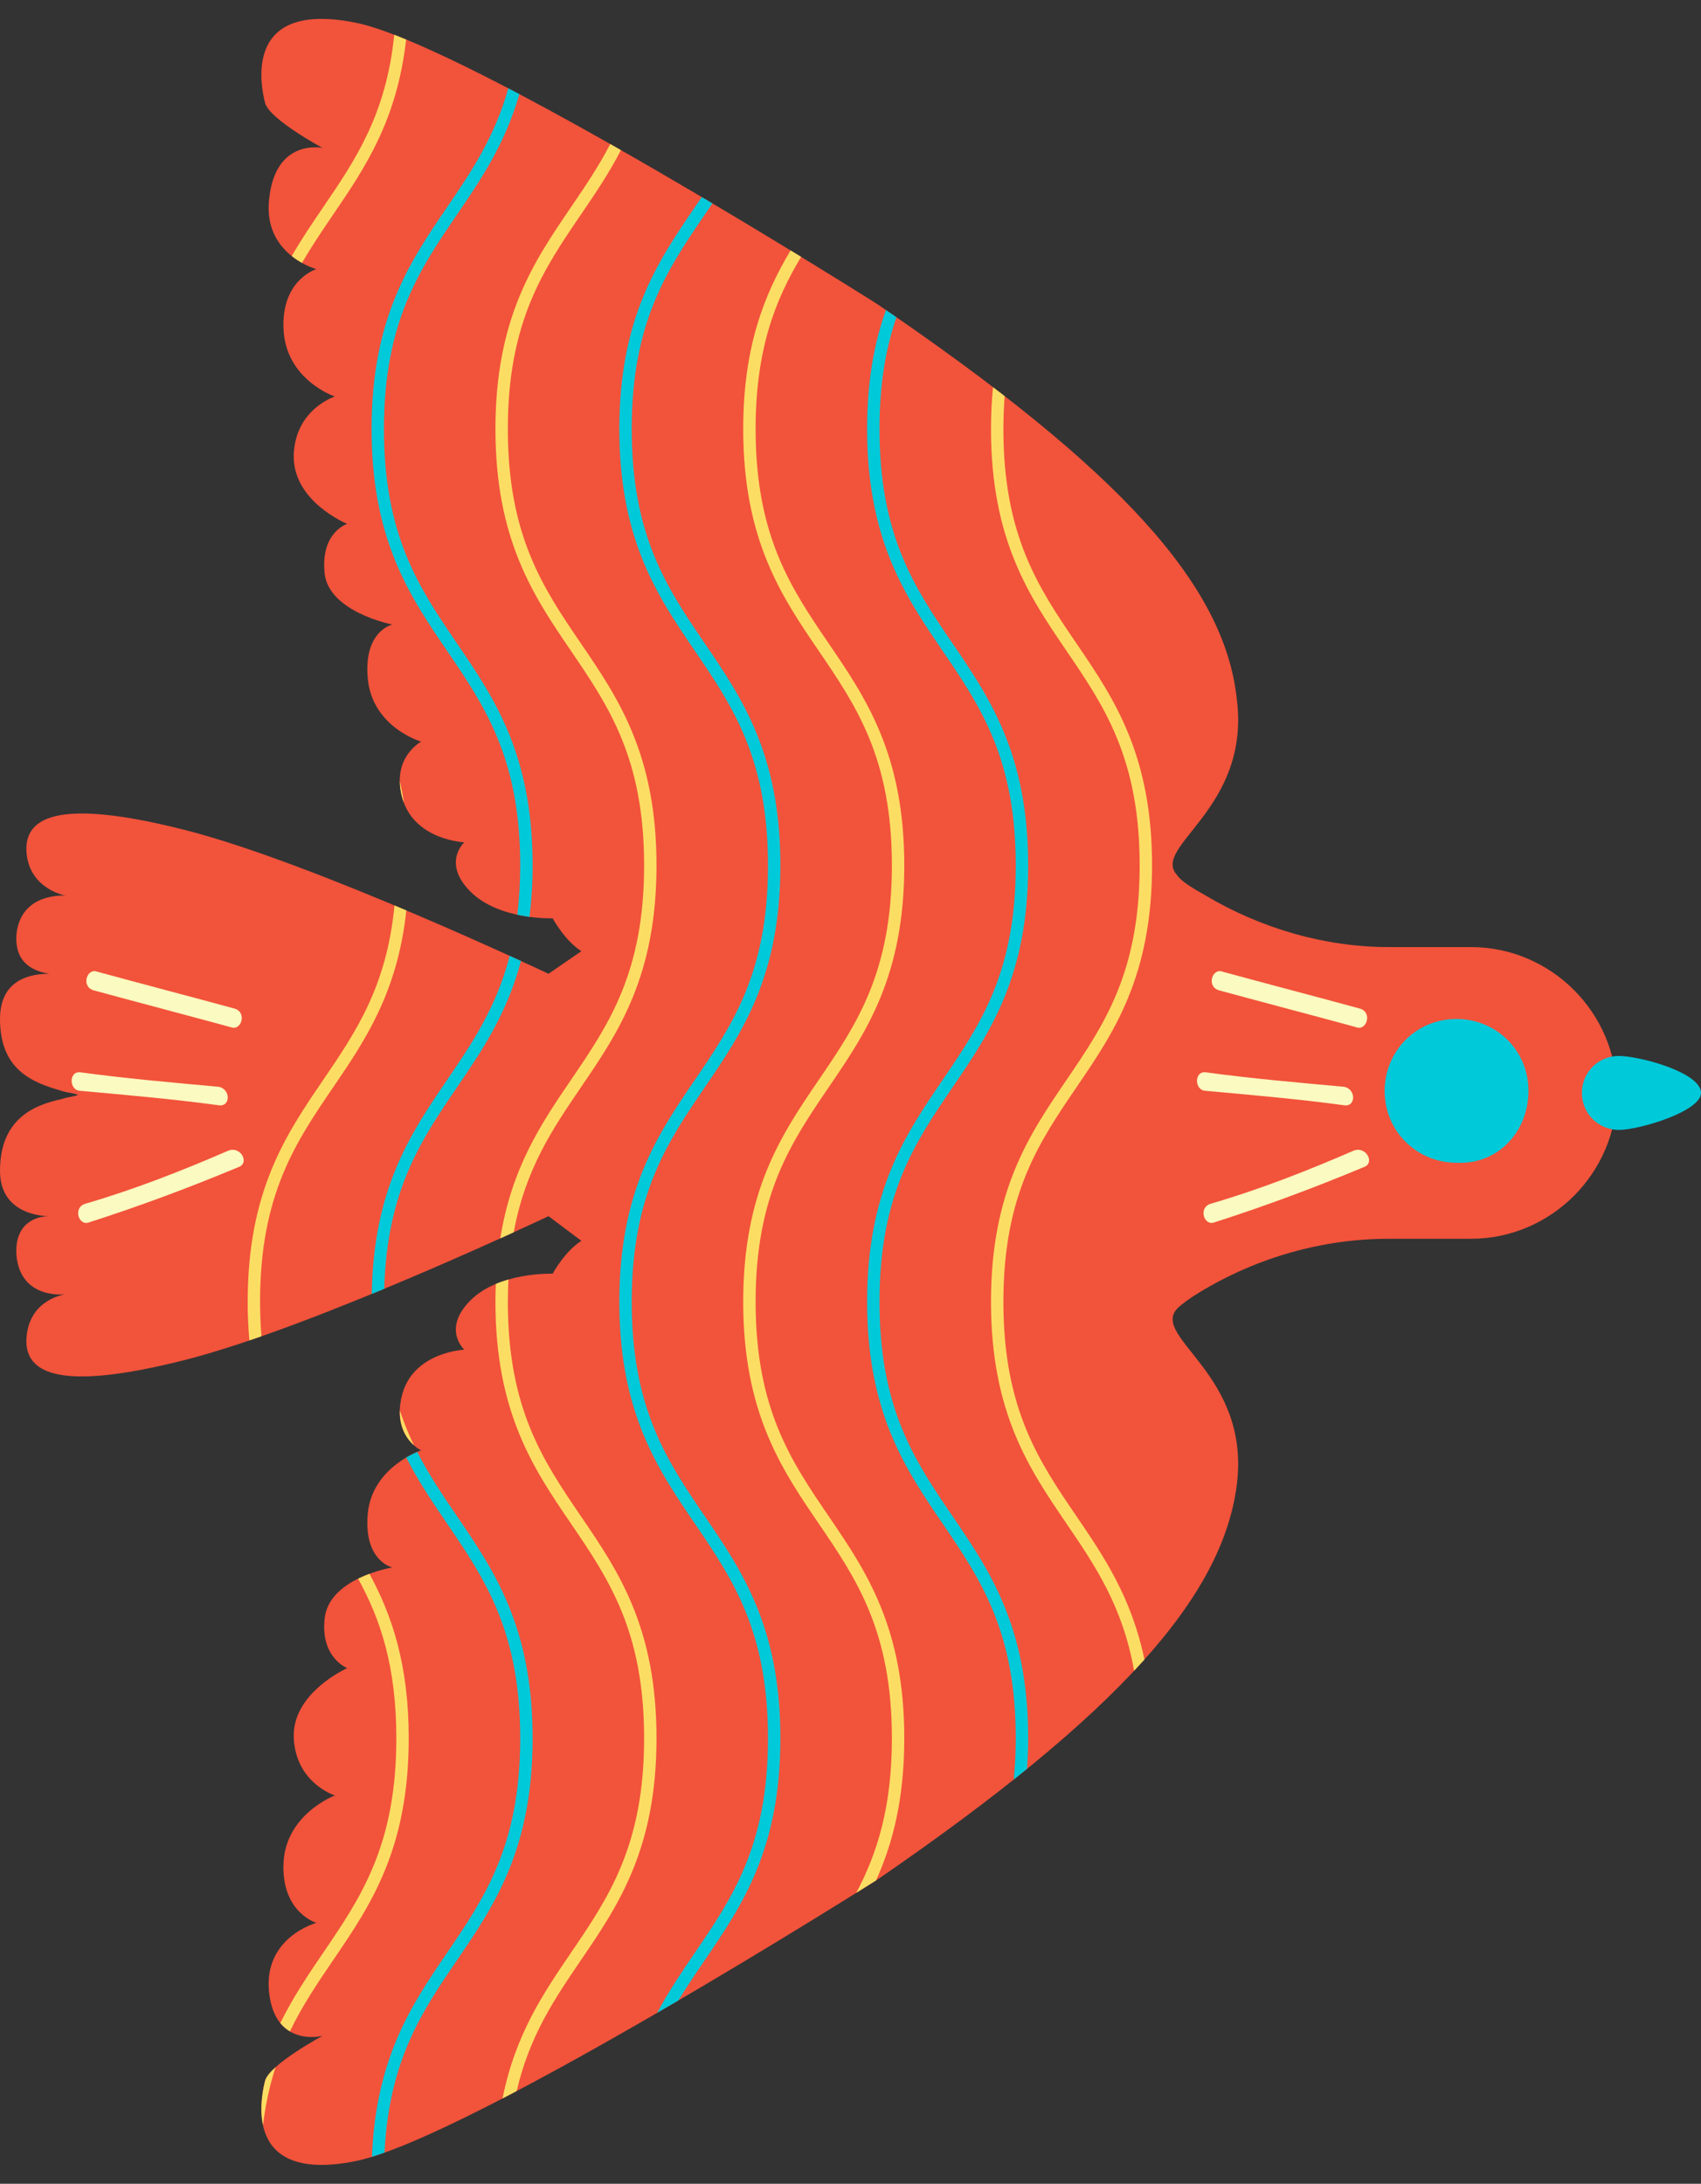 <?xml version="1.0" encoding="UTF-8" standalone="no"?><svg xmlns="http://www.w3.org/2000/svg" xmlns:xlink="http://www.w3.org/1999/xlink" fill="#000000" height="508.8" preserveAspectRatio="xMidYMid meet" version="1" viewBox="0.0 -4.4 396.3 508.8" width="396.3" zoomAndPan="magnify"><rect x="0.0" y="-4.4" width="396.3" height="508.8" fill="#333333" stroke="none"/><defs><clipPath id="a"><path d="M 322 233 L 396.309 233 L 396.309 267 L 322 267 Z M 322 233"/></clipPath></defs><g><g id="change1_1"><path d="M 61.742 480.461 C 62.699 476.633 75.145 469.93 75.145 469.93 C 75.145 469.93 64.137 472.801 62.699 459.879 C 61.266 446.957 73.711 443.605 73.711 443.605 C 73.711 443.605 65.574 441.215 66.051 429.727 C 66.531 418.238 78.016 413.93 78.016 413.93 C 78.016 413.93 68.922 411.059 68.445 400.527 C 67.965 390 80.891 384.258 80.891 384.258 C 80.891 384.258 74.664 381.863 75.625 372.77 C 76.582 363.195 91.418 360.801 91.418 360.801 C 91.418 360.801 84.719 359.367 85.676 348.359 C 86.633 337.352 98.117 333.52 98.117 333.52 C 98.117 333.52 90.941 330.172 93.812 320.117 C 96.684 310.547 108.172 310.066 108.172 310.066 C 108.172 310.066 102.906 305.281 109.605 298.582 C 116.309 291.883 128.754 292.359 128.754 292.359 C 128.754 292.359 131.621 287.094 135.453 284.699 L 127.793 278.957 C 127.793 278.957 73.23 304.805 43.078 312.461 C 12.922 320.117 5.266 315.332 6.223 306.719 C 7.18 298.102 15.316 297.145 15.316 297.145 C 15.316 297.145 4.785 298.582 3.828 288.051 C 3.352 280.395 8.613 278.957 11.488 278.957 C 8.137 278.957 0 277.52 0 268.426 C 0 256.461 7.656 253.109 14.359 251.676 C 15.793 251.195 16.754 251.195 18.188 250.719 C 17.23 250.238 15.793 250.238 14.359 249.762 C 7.656 247.848 0 244.973 0 233.008 C 0 223.438 7.656 222.48 11.488 222.48 C 8.613 222 3.352 220.562 3.828 213.387 C 4.785 203.336 15.316 204.289 15.316 204.289 C 15.316 204.289 7.18 202.855 6.223 194.719 C 5.266 186.102 12.922 181.316 43.078 188.973 C 73.23 196.633 127.793 222.48 127.793 222.48 L 135.453 217.215 C 131.621 214.82 128.75 209.555 128.75 209.555 C 128.75 209.555 116.305 210.035 109.605 203.336 C 102.906 196.633 108.172 191.848 108.172 191.848 C 108.172 191.848 96.684 191.367 93.812 181.797 C 90.941 172.223 98.117 168.395 98.117 168.395 C 98.117 168.395 86.633 165.043 85.676 153.555 C 84.719 142.547 91.418 141.113 91.418 141.113 C 91.418 141.113 76.582 138.238 75.625 129.145 C 74.664 119.574 80.891 117.66 80.891 117.66 C 80.891 117.66 67.965 112.395 68.445 101.387 C 68.922 90.855 78.016 87.984 78.016 87.984 C 78.016 87.984 66.531 84.156 66.051 72.188 C 65.574 60.703 73.711 58.309 73.711 58.309 C 73.711 58.309 61.266 54.961 62.699 42.035 C 64.137 27.676 75.145 30.07 75.145 30.07 C 75.145 30.07 62.699 23.367 61.742 19.539 C 60.785 15.711 56.477 -4.391 82.801 0.875 C 109.129 6.137 204.375 66.445 204.375 66.445 C 261.332 105.215 285.262 132.016 288.137 158.344 C 291.484 184.188 268.031 192.805 274.254 199.504 C 275.211 200.941 277.605 202.379 280.957 204.289 C 293.879 211.949 308.715 216.258 323.555 216.258 L 342.699 216.258 C 361.363 216.258 376.68 231.574 376.68 250.238 C 376.68 268.906 361.363 284.223 342.699 284.223 L 323.555 284.223 C 308.238 284.223 292.922 288.531 279.52 296.668 C 277.129 298.102 275.211 299.539 274.254 300.496 C 268.031 307.195 291.484 315.812 288.137 341.656 C 284.785 367.504 260.852 394.785 204.375 433.555 C 204.375 433.555 109.129 493.863 82.801 499.125 C 56.477 504.391 60.785 484.289 61.742 480.461" fill="#f2533b"/></g><g clip-path="url(#a)" id="change2_2"><path d="M 356.102 249.762 C 356.102 240.188 348.441 233.008 339.348 233.008 C 329.773 233.008 322.598 240.668 322.598 249.762 C 322.598 259.336 330.254 266.512 339.348 266.512 C 348.922 266.992 356.102 259.336 356.102 249.762 Z M 377.16 258.855 C 372.375 258.855 368.547 255.023 368.547 250.238 C 368.547 245.453 372.375 241.625 377.16 241.625 C 381.945 241.625 396.305 245.453 396.305 250.238 C 396.305 254.547 381.945 258.855 377.16 258.855" fill="#00c9da"/></g><g id="change3_1"><path d="M 53.301 263.641 C 42.293 268.426 31.285 272.734 19.797 276.086 C 16.926 277.043 18.363 281.352 20.754 280.395 C 32.719 276.562 44.207 272.258 55.695 267.469 C 58.09 266.512 56.172 262.684 53.301 263.641 Z M 50.906 248.805 C 40.379 247.848 29.371 246.887 18.84 245.453 C 15.969 244.973 15.969 249.762 18.84 249.762 C 29.371 250.719 40.379 251.676 50.906 253.109 C 53.781 253.59 53.781 249.281 50.906 248.805 Z M 54.738 230.617 C 57.609 231.574 56.172 235.883 53.781 234.926 C 43.25 232.051 32.242 229.18 21.711 226.309 C 18.84 225.352 20.277 221.043 22.668 222 C 33.199 224.871 44.207 227.742 54.738 230.617 Z M 315.488 263.641 C 304.48 268.426 293.473 272.734 281.984 276.086 C 279.113 277.043 280.551 281.352 282.941 280.395 C 294.906 276.562 306.395 272.258 317.883 267.469 C 320.277 266.512 318.359 262.684 315.488 263.641 Z M 313.098 248.805 C 302.566 247.848 291.559 246.887 281.027 245.453 C 278.156 244.973 278.156 249.762 281.027 249.762 C 291.559 250.719 302.566 251.676 313.098 253.109 C 315.969 253.59 315.969 249.281 313.098 248.805 Z M 316.926 230.617 C 319.797 231.574 318.359 235.883 315.969 234.926 C 305.438 232.051 294.43 229.18 283.898 226.309 C 281.027 225.352 282.465 221.043 284.855 222 C 295.387 224.871 306.395 227.742 316.926 230.617" fill="#fbfac0"/></g><g id="change4_1"><path d="M 77.656 248.875 C 85.039 238.043 92.613 226.867 94.668 207.719 C 93.754 207.336 92.836 206.945 91.906 206.559 C 90.109 225.445 82.879 236.086 75.273 247.25 C 66.637 259.926 57.707 273.035 57.707 298.898 C 57.707 302.09 57.844 305.082 58.098 307.91 C 59.027 307.594 59.969 307.266 60.914 306.934 C 60.711 304.402 60.59 301.742 60.59 298.898 C 60.59 273.926 68.883 261.758 77.656 248.875 Z M 61.742 480.461 C 61.344 482.059 60.367 486.492 61.273 490.734 C 61.887 485.695 62.895 481.258 64.199 477.238 C 62.922 478.391 61.98 479.512 61.742 480.461 Z M 94.617 4.812 C 93.676 4.426 92.738 4.039 91.852 3.695 C 89.977 22.281 82.816 32.844 75.273 43.91 C 72.789 47.555 70.289 51.246 67.977 55.254 C 68.793 55.906 69.609 56.438 70.367 56.859 C 72.633 52.93 75.121 49.258 77.656 45.535 C 84.98 34.785 92.496 23.695 94.617 4.812 Z M 95.227 400.582 C 95.227 383.379 91.27 371.828 86.082 362.285 C 85.227 362.602 84.336 362.977 83.438 363.422 C 88.574 372.758 92.34 383.762 92.34 400.582 C 92.34 425.559 84.051 437.727 75.273 450.609 C 71.793 455.719 68.277 460.91 65.305 466.961 C 65.988 467.801 66.754 468.418 67.547 468.891 C 70.465 462.82 74.016 457.582 77.656 452.234 C 86.293 439.555 95.227 426.445 95.227 400.582 Z M 93.812 181.797 C 93.902 182.094 94.023 182.359 94.129 182.645 C 93.852 180.875 93.523 179.176 93.152 177.543 C 93.156 178.816 93.34 180.219 93.812 181.797 Z M 96.449 332.352 C 95.227 329.812 94.117 327.121 93.16 324.219 C 93.043 328.473 94.957 331.031 96.449 332.352 Z M 152.953 400.582 C 152.953 374.715 144.02 361.605 135.383 348.926 C 126.605 336.043 118.316 323.875 118.316 298.898 C 118.316 297.102 118.371 295.387 118.453 293.715 C 117.48 293.996 116.492 294.336 115.52 294.742 C 115.469 296.098 115.43 297.469 115.43 298.898 C 115.43 324.762 124.363 337.871 133 350.551 C 141.777 363.434 150.066 375.605 150.066 400.582 C 150.066 425.559 141.777 437.727 133 450.609 C 126.602 460 120.051 469.641 117.082 484.516 C 118.168 483.953 119.273 483.371 120.379 482.789 C 123.375 469.891 129.258 461.227 135.383 452.234 C 144.02 439.555 152.953 426.445 152.953 400.582 Z M 152.953 197.23 C 152.953 171.367 144.02 158.258 135.383 145.578 C 126.605 132.695 118.316 120.527 118.316 95.555 C 118.316 70.586 126.605 58.418 135.383 45.535 C 138.594 40.82 141.848 36.047 144.664 30.578 C 143.836 30.105 143.008 29.633 142.176 29.16 C 139.449 34.438 136.258 39.129 133 43.91 C 124.363 56.586 115.43 69.695 115.43 95.555 C 115.43 121.422 124.363 134.527 133 147.207 C 141.777 160.09 150.066 172.258 150.066 197.23 C 150.066 222.199 141.777 234.367 133 247.25 C 126.188 257.25 119.211 267.547 116.559 284.133 C 117.68 283.621 118.715 283.152 119.691 282.707 C 122.402 267.949 128.75 258.609 135.383 248.875 C 144.02 236.199 152.953 223.09 152.953 197.23 Z M 193.109 348.926 C 184.332 336.043 176.043 323.875 176.043 298.898 C 176.043 273.926 184.332 261.758 193.109 248.875 C 201.746 236.199 210.68 223.09 210.68 197.23 C 210.68 171.367 201.746 158.258 193.109 145.578 C 184.332 132.695 176.043 120.527 176.043 95.555 C 176.043 76.934 180.656 65.434 186.641 55.445 C 185.844 54.957 185.027 54.461 184.188 53.945 C 178.102 64.141 173.156 76.32 173.156 95.555 C 173.156 121.422 182.09 134.527 190.727 147.207 C 199.504 160.09 207.793 172.258 207.793 197.23 C 207.793 222.199 199.504 234.367 190.727 247.25 C 182.09 259.926 173.156 273.035 173.156 298.898 C 173.156 324.762 182.09 337.871 190.727 350.551 C 199.504 363.434 207.793 375.605 207.793 400.582 C 207.793 416.734 204.316 427.52 199.492 436.617 C 201.863 435.137 203.492 434.113 204.098 433.73 C 207.969 425.168 210.68 414.812 210.68 400.582 C 210.68 374.715 201.746 361.605 193.109 348.926 Z M 233.77 298.898 C 233.77 273.926 242.059 261.758 250.836 248.875 C 259.473 236.199 268.406 223.09 268.406 197.23 C 268.406 171.367 259.473 158.258 250.836 145.578 C 242.059 132.695 233.77 120.527 233.77 95.555 C 233.77 92.848 233.883 90.316 234.07 87.895 C 233.18 87.203 232.27 86.508 231.355 85.809 C 231.055 88.852 230.883 92.082 230.883 95.555 C 230.883 121.422 239.816 134.527 248.453 147.207 C 257.23 160.09 265.52 172.258 265.52 197.23 C 265.52 222.199 257.23 234.367 248.453 247.25 C 239.816 259.926 230.883 273.035 230.883 298.898 C 230.883 324.762 239.816 337.871 248.453 350.551 C 255.156 360.391 261.562 369.84 264.223 384.875 C 265.047 383.992 265.848 383.117 266.629 382.25 C 263.602 367.711 257.148 358.191 250.836 348.926 C 242.059 336.043 233.77 323.875 233.77 298.898" fill="#fcdd64"/></g><g id="change2_1"><path d="M 124.09 400.582 C 124.09 374.715 115.156 361.605 106.52 348.926 C 103.203 344.055 99.957 339.285 97.199 333.887 C 96.574 334.152 95.68 334.582 94.652 335.188 C 97.516 340.824 100.848 345.719 104.137 350.551 C 112.914 363.434 121.203 375.605 121.203 400.582 C 121.203 425.559 112.914 437.727 104.137 450.609 C 95.977 462.586 87.566 474.965 86.656 498.102 C 87.586 497.816 88.559 497.496 89.59 497.129 C 90.648 475.562 98.367 464.199 106.52 452.234 C 115.156 439.555 124.09 426.445 124.09 400.582 Z M 181.816 400.582 C 181.816 374.715 172.883 361.605 164.246 348.926 C 155.469 336.043 147.18 323.875 147.18 298.898 C 147.18 273.926 155.469 261.758 164.246 248.875 C 172.883 236.199 181.816 223.09 181.816 197.23 C 181.816 171.367 172.883 158.258 164.246 145.578 C 155.469 132.695 147.18 120.527 147.18 95.555 C 147.18 70.586 155.469 58.418 164.246 45.535 C 164.824 44.691 165.402 43.84 165.977 42.988 C 165.148 42.496 164.332 42.008 163.492 41.512 C 162.953 42.312 162.406 43.109 161.863 43.91 C 153.227 56.586 144.293 69.695 144.293 95.555 C 144.293 121.422 153.227 134.527 161.863 147.207 C 170.641 160.09 178.93 172.258 178.93 197.23 C 178.93 222.199 170.641 234.367 161.863 247.25 C 153.227 259.926 144.293 273.035 144.293 298.898 C 144.293 324.762 153.227 337.871 161.863 350.551 C 170.641 363.434 178.93 375.605 178.93 400.582 C 178.93 425.559 170.641 437.727 161.863 450.609 C 158.852 455.027 155.812 459.516 153.121 464.562 C 154.781 463.598 156.426 462.641 158.055 461.684 C 160.016 458.449 162.117 455.359 164.246 452.234 C 172.883 439.555 181.816 426.445 181.816 400.582 Z M 239.543 400.582 C 239.543 403.09 239.434 405.445 239.273 407.723 C 238.262 408.547 237.238 409.375 236.188 410.211 C 236.484 407.215 236.656 404.031 236.656 400.582 C 236.656 375.605 228.367 363.434 219.59 350.551 C 210.953 337.871 202.02 324.762 202.02 298.898 C 202.02 273.035 210.953 259.926 219.59 247.25 C 228.367 234.367 236.656 222.199 236.656 197.23 C 236.656 172.258 228.367 160.09 219.59 147.207 C 210.953 134.527 202.02 121.422 202.02 95.555 C 202.02 84.207 203.742 75.316 206.402 67.836 C 207.219 68.398 208.043 68.961 208.848 69.516 C 206.43 76.562 204.906 84.887 204.906 95.555 C 204.906 120.527 213.195 132.695 221.973 145.578 C 230.609 158.258 239.543 171.367 239.543 197.23 C 239.543 223.09 230.609 236.199 221.973 248.875 C 213.195 261.758 204.906 273.926 204.906 298.898 C 204.906 323.875 213.195 336.043 221.973 348.926 C 230.609 361.605 239.543 374.715 239.543 400.582 Z M 121.379 219.5 C 120.559 219.125 119.695 218.73 118.746 218.297 C 115.645 230.316 110.008 238.633 104.137 247.25 C 95.707 259.621 87.023 272.434 86.605 297.078 C 87.586 296.68 88.551 296.277 89.52 295.879 C 90.164 272.941 98.109 261.219 106.52 248.875 C 112.242 240.477 118.078 231.863 121.379 219.5 Z M 106.52 145.578 C 97.742 132.695 89.453 120.527 89.453 95.555 C 89.453 70.586 97.742 58.418 106.52 45.535 C 112.027 37.449 117.648 29.172 121.004 17.539 C 120.137 17.082 119.27 16.625 118.418 16.18 C 115.258 27.547 109.805 35.59 104.137 43.91 C 95.5 56.586 86.57 69.695 86.57 95.555 C 86.57 121.422 95.5 134.527 104.137 147.207 C 112.914 160.09 121.203 172.258 121.203 197.23 C 121.203 201.406 120.953 205.195 120.527 208.719 C 121.52 208.934 122.473 209.098 123.359 209.219 C 123.82 205.535 124.09 201.574 124.09 197.23 C 124.09 171.367 115.156 158.258 106.52 145.578" fill="#00c9da"/></g></g></svg>